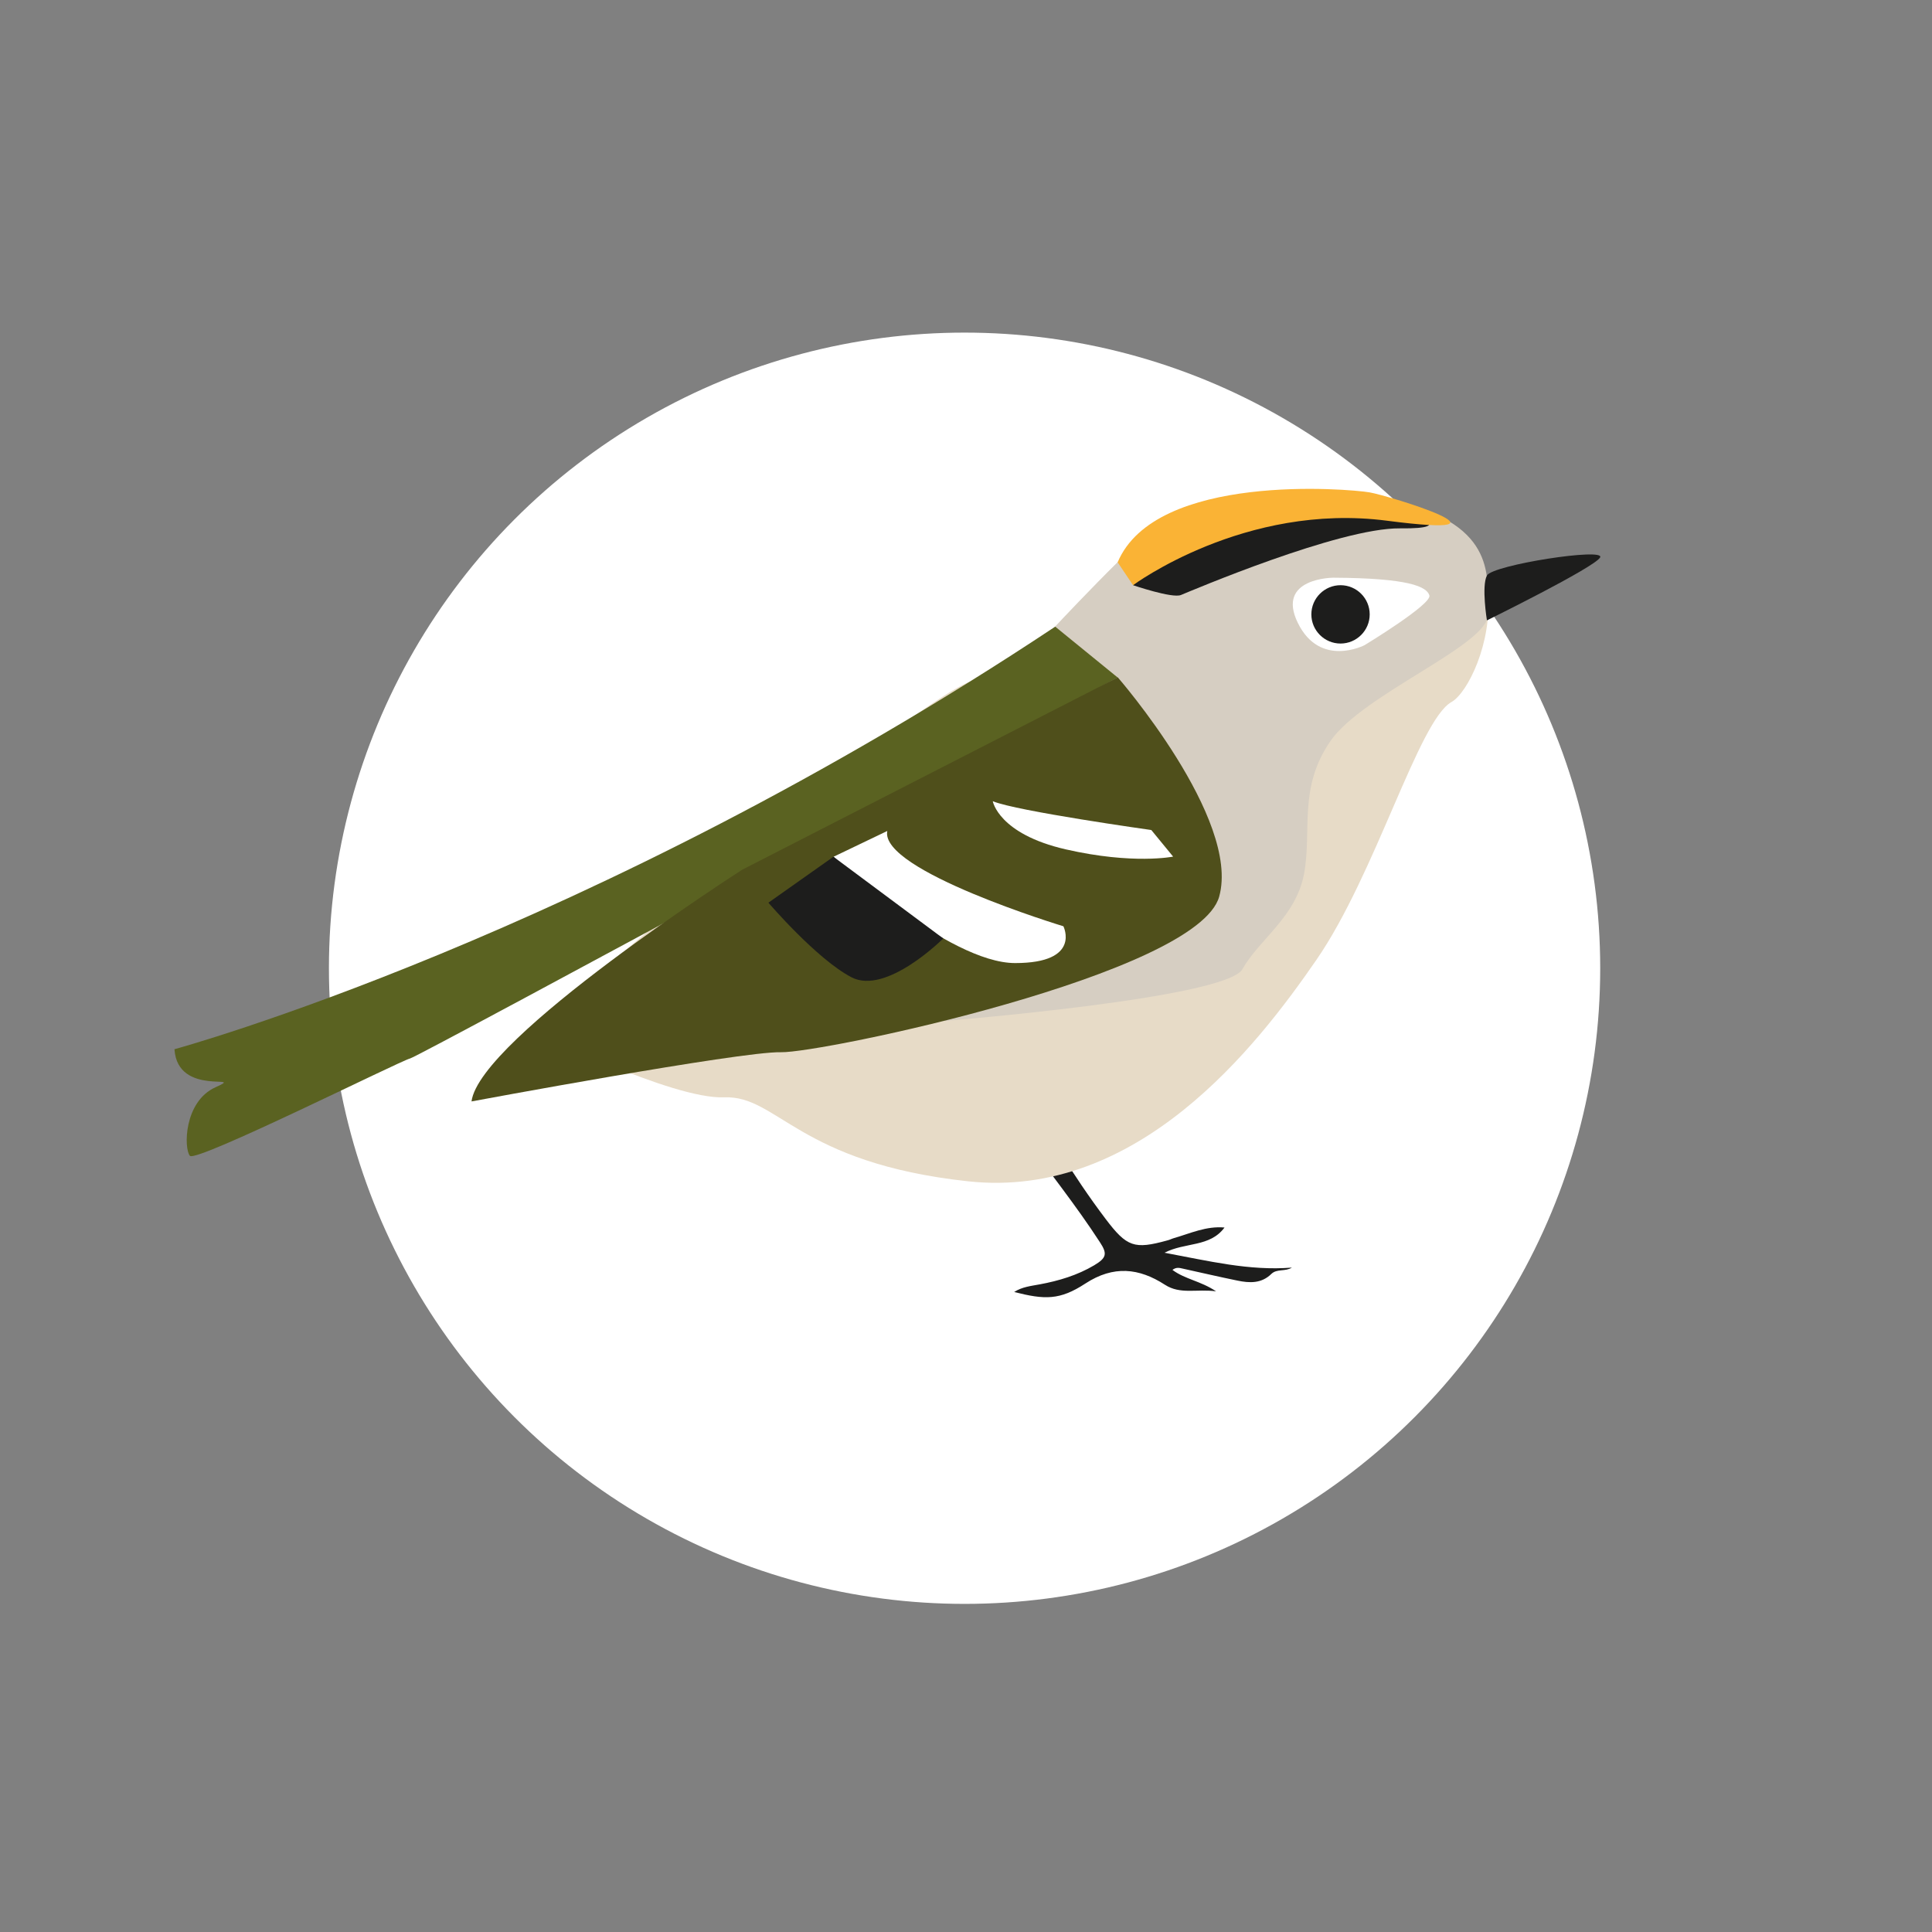 <?xml version="1.0" encoding="UTF-8"?>
<svg id="Laag_1" xmlns="http://www.w3.org/2000/svg" viewBox="0 0 141.73 141.73">
  <rect x="0" y="0" width="141.73" height="141.73" fill="#808080" stroke="none"/>
  <defs>
    <style>
      .cls-1 {
        fill: #4f4f1b;
      }

      .cls-2 {
        fill: #fff;
      }

      .cls-3 {
        fill-rule: evenodd;
      }

      .cls-3, .cls-4 {
        fill: #1d1d1c;
      }

      .cls-5 {
        fill: #5a6221;
      }

      .cls-6 {
        fill: #e7dbc7;
      }

      .cls-7 {
        fill: #d6cec2;
      }

      .cls-8 {
        fill: #fab335;
      }
    </style>
  </defs>
  <circle class="cls-2" cx="70.76" cy="71.03" r="46.63"/>
  <g>
    <path class="cls-3" d="M74.65,79.27c-.76-.32-1.47.11-2.21.15.7,1.42,1.71,2.64,2.62,3.91,1.87,2.6,3.88,5.1,5.63,7.8.56.85.48,1.15-.42,1.69-1.23.73-2.59,1.14-4,1.4-.63.12-1.29.18-1.87.56,2.24.57,3.34.61,5.22-.62,2.07-1.35,3.94-1.14,5.84.09,1.13.73,2.32.29,3.75.48-1.13-.76-2.27-.88-3.2-1.57.28-.22.52-.15.78-.09,1.32.29,2.65.6,3.97.87.9.19,1.78.23,2.51-.49.41-.39,1.01-.15,1.5-.46-3.13.25-6.12-.49-9.34-1.09,1.52-.79,3.32-.39,4.4-1.85-1.35-.12-2.5.43-3.69.77-.18.05-.34.14-.52.18-2.4.66-2.95.49-4.52-1.59-2.42-3.2-4.46-6.66-6.44-10.15Z"/>
    <g>
      <path class="cls-6" d="M39.02,75.69c.45,0,10.22,4.96,14.12,4.81,3.91-.15,5.41,4.81,17.88,6.16,12.47,1.35,21.19-9.92,25.54-16.23,4.36-6.31,7.51-17.58,9.92-18.93,2.4-1.35,7.21-14.88-7.51-15.03-14.73-.15-16.53,4.96-16.53,4.96,0,0-5.71,6.31-11.27,8.56-5.56,2.25-32.16,25.69-32.16,25.69Z"/>
      <path class="cls-7" d="M76.9,46.52s9.6,13.85,9.6,17.15c0,3.31-17.29,11.23-17.29,11.23,0,0,20.74-1.65,21.94-3.81,1.2-2.16,3.91-3.81,4.51-6.97.6-3.16-.45-6.31,1.95-9.77,2.4-3.46,11.68-7.07,11.55-9.31-.12-2.23.89-6.17-5.93-8.05-6.82-1.88-16.29.45-17.87,1.28-1.58.83-8.47,8.24-8.47,8.24Z"/>
      <path class="cls-4" d="M109.08,45.51s7.85-3.86,8.3-4.61-7.89.54-8.3,1.32c-.41.78,0,3.29,0,3.29Z"/>
      <path class="cls-5" d="M12.8,76.97s30.38-8.26,64.61-31l4.58,3.73s-51.24,27.8-51.91,27.95c-.68.15-15.7,7.66-16.15,7.14-.45-.53-.45-3.98,1.88-5.03,2.33-1.05-2.78.75-3.01-2.78Z"/>
      <path class="cls-1" d="M54.42,63.82s-19.23,12.32-19.83,16.98c0,0,19.76-3.68,22.69-3.61,2.93.08,30.58-5.71,32.16-11.42,1.58-5.71-7.44-16.08-7.44-16.08l-27.57,14.12Z"/>
      <path class="cls-2" d="M61.15,62.85s8.43,7.8,13.32,7.8c4.89,0,3.54-2.7,3.54-2.7,0,0-13.5-4.09-12.92-6.99l-3.94,1.89Z"/>
      <path class="cls-4" d="M69.2,68.84s-4.18,4.19-6.74,2.85c-2.55-1.33-6.09-5.47-6.09-5.47l4.77-3.37,8.05,5.99Z"/>
      <path class="cls-2" d="M72.83,58.78s.42,2.4,5.36,3.53c4.94,1.13,7.87.53,7.87.53l-1.6-1.95s-9.9-1.39-11.62-2.11Z"/>
      <path class="cls-2" d="M97.82,42.38s-4.24,0-2.61,3.32c1.63,3.32,4.89,1.63,4.89,1.63,0,0,4.95-3,4.76-3.65-.2-.65-1.51-1.27-7.04-1.3Z"/>
      <path class="cls-4" d="M84.29,41.1l-1.17,1.83s2.87.98,3.51.72c.64-.26,11.61-4.94,16.08-4.89,4.48.05.55-1.11.55-1.11l-7.5-1.13-8.6,2.46-2.88,2.12Z"/>
      <path class="cls-4" d="M100.48,45.07c0,1.18-.96,2.14-2.14,2.14-1.18,0-2.14-.96-2.14-2.14,0-1.18.96-2.14,2.14-2.14,1.18,0,2.14.96,2.14,2.14Z"/>
      <path class="cls-8" d="M81.99,41.25l1.13,1.68s8.19-6.09,18.63-4.73c10.44,1.35.22-1.82-1.28-2.08s-15.7-1.48-18.48,5.13Z"/>
    </g>
  </g>
</svg>